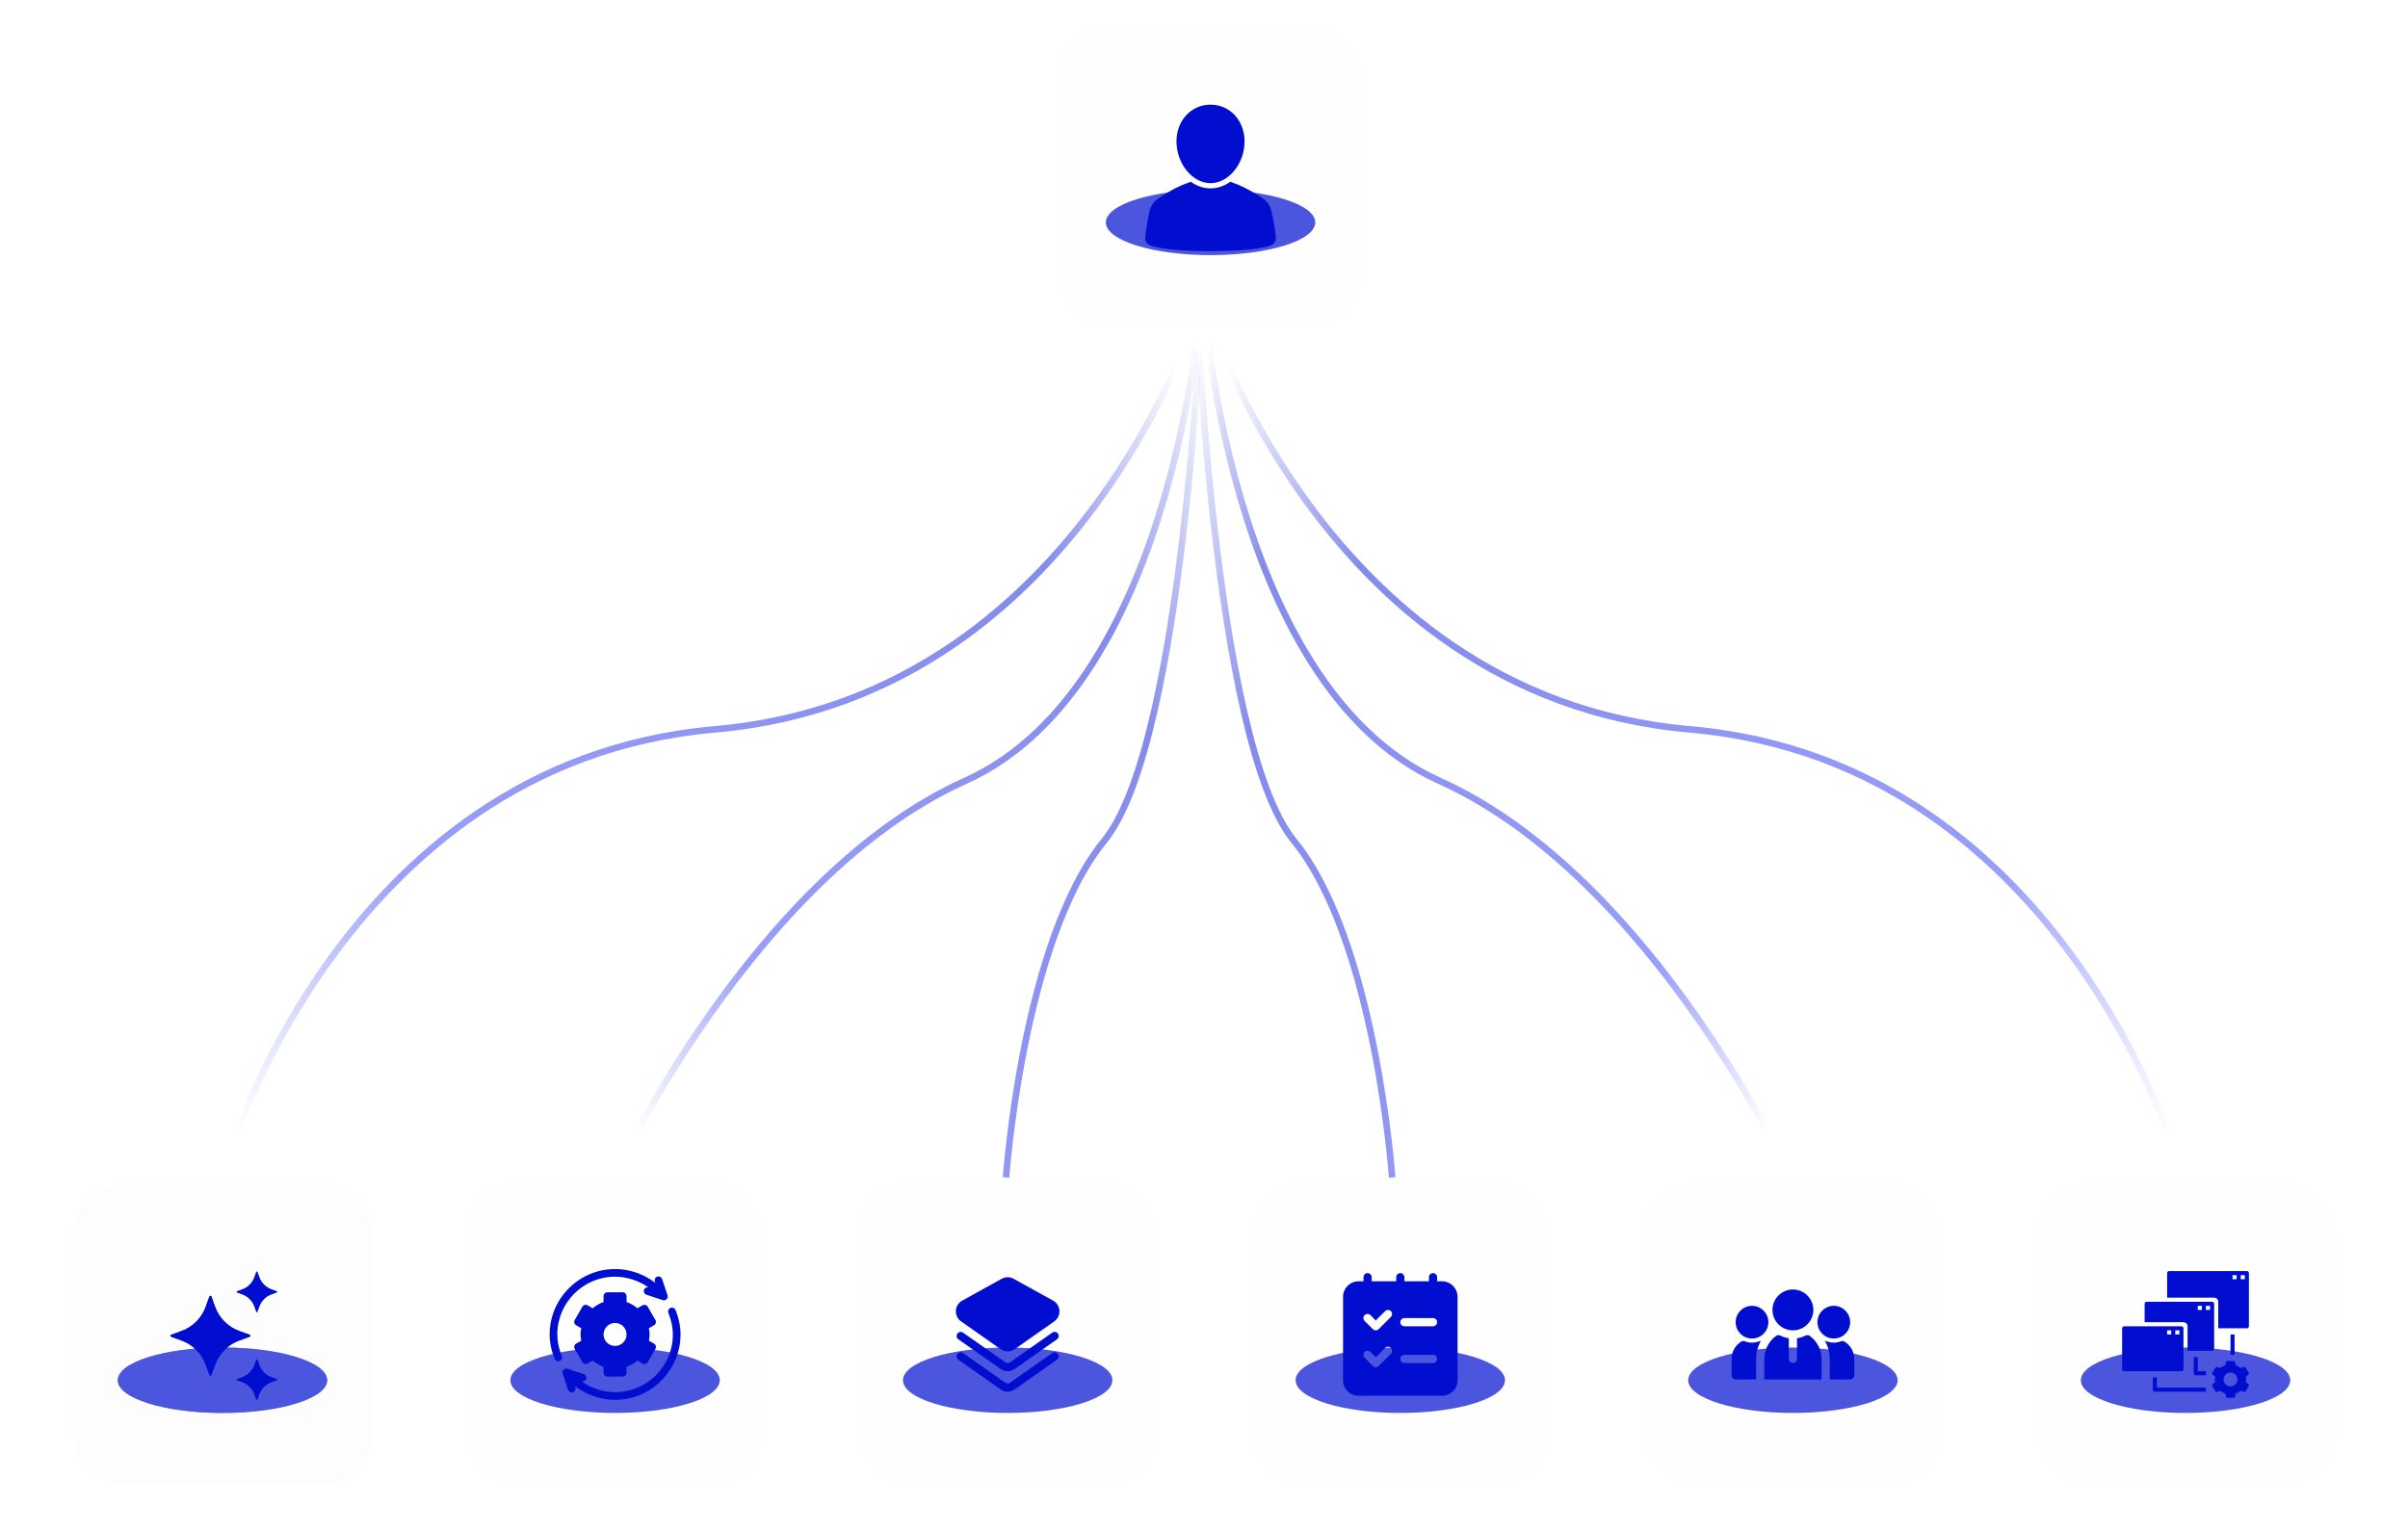 <svg xmlns="http://www.w3.org/2000/svg" width="368" height="234" viewBox="0 0 368 234" fill="none"><path d="M183.75 44C183.75 44 187.27 104.649 219.951 119.351C252.633 134.054 273.75 180 273.75 180" stroke="url(#paint0_linear_1819_17)"></path><path d="M184.75 43C184.75 43 167.25 106.443 109.25 111.5C51.25 116.557 33.75 180 33.75 180" stroke="url(#paint1_linear_1819_17)"></path><path d="M182.75 43C182.75 43 200.25 106.443 258.25 111.5C316.25 116.557 333.75 180 333.75 180" stroke="url(#paint2_linear_1819_17)"></path><path d="M183.75 44C183.75 44 180.23 104.649 147.549 119.351C114.867 134.054 93.75 180 93.75 180" stroke="url(#paint3_linear_1819_17)"></path><path d="M183.75 44C183.75 44 181.247 113.21 168.749 128.541C156.25 143.871 153.75 180 153.75 180" stroke="url(#paint4_linear_1819_17)"></path><path d="M182.75 44C182.75 44 185.253 113.21 197.751 128.541C210.25 143.871 212.75 180 212.75 180" stroke="url(#paint5_linear_1819_17)"></path><g filter="url(#filter0_f_1819_17)"><ellipse cx="185" cy="34" rx="16" ry="5" fill="#010ED0"></ellipse></g><g filter="url(#filter1_d_1819_17)"><rect x="161" y="3" width="48" height="48" rx="9" fill="#FBFBFB" fill-opacity="0.3" shape-rendering="crispEdges"></rect><rect x="161.5" y="3.5" width="47" height="47" rx="8.5" stroke="white" shape-rendering="crispEdges"></rect></g><path d="M194.992 36.246C194.764 34.244 194.463 32.866 194.25 32.062C194.084 31.415 193.695 30.849 193.152 30.461C190.903 28.852 188.921 28.085 188.011 27.787C187.119 28.424 186.089 28.799 185 28.799C183.91 28.799 182.881 28.424 181.989 27.787C181.079 28.085 179.097 28.852 176.847 30.461C176.305 30.848 175.917 31.413 175.75 32.058C175.537 32.866 175.236 34.245 175.008 36.245C174.976 36.521 175.04 36.799 175.188 37.034C175.336 37.269 175.56 37.446 175.823 37.536C177.003 37.929 179.555 38.399 184.999 38.399C190.443 38.399 192.996 37.929 194.178 37.535C194.44 37.445 194.663 37.268 194.811 37.033C194.959 36.799 195.022 36.521 194.991 36.245L194.992 36.246Z" fill="#010ED0"></path><path d="M190.197 21.624C190.197 18.418 187.961 16 184.997 16C182.032 16 179.797 18.418 179.797 21.624C179.797 25.02 182.227 28 184.997 28C187.767 28 190.197 25.02 190.197 21.624Z" fill="#010ED0"></path><g filter="url(#filter2_f_1819_17)"><ellipse cx="34" cy="211" rx="16" ry="5" fill="#010ED0"></ellipse></g><g filter="url(#filter3_d_1819_17)"><rect x="10" y="180" width="48" height="48" rx="9" fill="#FBFBFB" fill-opacity="0.3" shape-rendering="crispEdges"></rect><rect x="10.5" y="180.5" width="47" height="47" rx="8.5" stroke="white" shape-rendering="crispEdges"></rect></g><g filter="url(#filter4_f_1819_17)"><ellipse cx="34" cy="211" rx="16" ry="5" fill="#010ED0"></ellipse></g><g filter="url(#filter5_d_1819_17)"><rect x="10" y="180" width="48" height="48" rx="9" fill="#FBFBFB" fill-opacity="0.3" shape-rendering="crispEdges"></rect><rect x="10.5" y="180.5" width="47" height="47" rx="8.5" stroke="white" shape-rendering="crispEdges"></rect></g><path d="M32.305 198.205L32.867 199.766C33.176 200.622 33.669 201.399 34.312 202.042C34.956 202.685 35.733 203.179 36.588 203.487L38.149 204.049C38.18 204.061 38.207 204.081 38.226 204.108C38.244 204.135 38.255 204.167 38.255 204.2C38.255 204.233 38.244 204.265 38.226 204.292C38.207 204.319 38.18 204.339 38.149 204.35L36.588 204.913C35.733 205.221 34.956 205.714 34.312 206.358C33.669 207.001 33.176 207.778 32.867 208.634L32.305 210.195C32.294 210.226 32.273 210.252 32.246 210.271C32.219 210.29 32.187 210.3 32.155 210.3C32.122 210.3 32.09 210.29 32.063 210.271C32.036 210.252 32.015 210.226 32.004 210.195L31.442 208.634C31.134 207.778 30.64 207.001 29.997 206.358C29.354 205.714 28.577 205.221 27.721 204.913L26.16 204.35C26.129 204.339 26.102 204.319 26.084 204.292C26.065 204.265 26.055 204.233 26.055 204.2C26.055 204.167 26.065 204.135 26.084 204.108C26.102 204.081 26.129 204.061 26.16 204.049L27.721 203.487C28.577 203.179 29.354 202.685 29.997 202.042C30.64 201.399 31.134 200.622 31.442 199.766L32.004 198.205C32.015 198.174 32.035 198.147 32.062 198.128C32.089 198.109 32.122 198.099 32.155 198.099C32.188 198.099 32.22 198.109 32.247 198.128C32.274 198.147 32.294 198.174 32.305 198.205ZM39.332 194.454L39.617 195.244C39.773 195.677 40.023 196.071 40.349 196.397C40.674 196.722 41.068 196.972 41.501 197.129L42.291 197.413C42.307 197.419 42.321 197.429 42.33 197.443C42.34 197.457 42.345 197.473 42.345 197.49C42.345 197.506 42.34 197.523 42.33 197.536C42.321 197.55 42.307 197.56 42.291 197.566L41.501 197.851C41.068 198.007 40.674 198.257 40.349 198.583C40.023 198.909 39.773 199.302 39.617 199.735L39.332 200.526C39.326 200.541 39.316 200.555 39.302 200.564C39.288 200.574 39.272 200.579 39.255 200.579C39.239 200.579 39.222 200.574 39.209 200.564C39.195 200.555 39.185 200.541 39.179 200.526L38.894 199.735C38.738 199.302 38.488 198.909 38.162 198.583C37.837 198.257 37.443 198.007 37.01 197.851L36.219 197.566C36.204 197.56 36.19 197.55 36.181 197.536C36.171 197.523 36.166 197.506 36.166 197.49C36.166 197.473 36.171 197.457 36.181 197.443C36.19 197.429 36.204 197.419 36.219 197.413L37.01 197.129C37.443 196.972 37.837 196.722 38.162 196.397C38.488 196.071 38.738 195.677 38.894 195.244L39.179 194.454C39.185 194.438 39.195 194.425 39.209 194.415C39.222 194.406 39.239 194.4 39.255 194.4C39.272 194.4 39.288 194.406 39.302 194.415C39.316 194.425 39.326 194.438 39.332 194.454ZM39.332 207.875L39.617 208.665C39.773 209.098 40.023 209.492 40.349 209.818C40.674 210.143 41.068 210.393 41.501 210.55L42.291 210.835C42.307 210.84 42.321 210.851 42.33 210.864C42.34 210.878 42.345 210.894 42.345 210.911C42.345 210.927 42.34 210.944 42.33 210.957C42.321 210.971 42.307 210.981 42.291 210.987L41.501 211.272C41.068 211.428 40.674 211.678 40.349 212.004C40.023 212.33 39.773 212.723 39.617 213.156L39.332 213.947C39.326 213.962 39.316 213.976 39.302 213.985C39.288 213.995 39.272 214 39.255 214C39.239 214 39.222 213.995 39.209 213.985C39.195 213.976 39.185 213.962 39.179 213.947L38.894 213.156C38.738 212.723 38.488 212.33 38.162 212.004C37.837 211.678 37.443 211.428 37.01 211.272L36.219 210.987C36.204 210.981 36.19 210.971 36.181 210.957C36.171 210.944 36.166 210.927 36.166 210.911C36.166 210.894 36.171 210.878 36.181 210.864C36.19 210.851 36.204 210.84 36.219 210.835L37.01 210.55C37.443 210.393 37.837 210.143 38.162 209.818C38.488 209.492 38.738 209.098 38.894 208.665L39.179 207.875C39.205 207.804 39.306 207.804 39.332 207.875Z" fill="#010ED0"></path><path d="M32.305 198.205L32.867 199.766C33.176 200.622 33.669 201.399 34.312 202.042C34.956 202.685 35.733 203.179 36.588 203.487L38.149 204.049C38.18 204.061 38.207 204.081 38.226 204.108C38.244 204.135 38.255 204.167 38.255 204.2C38.255 204.233 38.244 204.265 38.226 204.292C38.207 204.319 38.18 204.339 38.149 204.35L36.588 204.913C35.733 205.221 34.956 205.714 34.312 206.358C33.669 207.001 33.176 207.778 32.867 208.634L32.305 210.195C32.294 210.226 32.273 210.252 32.246 210.271C32.219 210.29 32.187 210.3 32.155 210.3C32.122 210.3 32.09 210.29 32.063 210.271C32.036 210.252 32.015 210.226 32.004 210.195L31.442 208.634C31.134 207.778 30.64 207.001 29.997 206.358C29.354 205.714 28.577 205.221 27.721 204.913L26.16 204.35C26.129 204.339 26.102 204.319 26.084 204.292C26.065 204.265 26.055 204.233 26.055 204.2C26.055 204.167 26.065 204.135 26.084 204.108C26.102 204.081 26.129 204.061 26.16 204.049L27.721 203.487C28.577 203.179 29.354 202.685 29.997 202.042C30.64 201.399 31.134 200.622 31.442 199.766L32.004 198.205C32.015 198.174 32.035 198.147 32.062 198.128C32.089 198.109 32.122 198.099 32.155 198.099C32.188 198.099 32.22 198.109 32.247 198.128C32.274 198.147 32.294 198.174 32.305 198.205ZM39.332 194.454L39.617 195.244C39.773 195.677 40.023 196.071 40.349 196.397C40.674 196.722 41.068 196.972 41.501 197.129L42.291 197.413C42.307 197.419 42.321 197.429 42.33 197.443C42.34 197.457 42.345 197.473 42.345 197.49C42.345 197.506 42.34 197.523 42.33 197.536C42.321 197.55 42.307 197.56 42.291 197.566L41.501 197.851C41.068 198.007 40.674 198.257 40.349 198.583C40.023 198.909 39.773 199.302 39.617 199.735L39.332 200.526C39.326 200.541 39.316 200.555 39.302 200.564C39.288 200.574 39.272 200.579 39.255 200.579C39.239 200.579 39.222 200.574 39.209 200.564C39.195 200.555 39.185 200.541 39.179 200.526L38.894 199.735C38.738 199.302 38.488 198.909 38.162 198.583C37.837 198.257 37.443 198.007 37.01 197.851L36.219 197.566C36.204 197.56 36.19 197.55 36.181 197.536C36.171 197.523 36.166 197.506 36.166 197.49C36.166 197.473 36.171 197.457 36.181 197.443C36.19 197.429 36.204 197.419 36.219 197.413L37.01 197.129C37.443 196.972 37.837 196.722 38.162 196.397C38.488 196.071 38.738 195.677 38.894 195.244L39.179 194.454C39.185 194.438 39.195 194.425 39.209 194.415C39.222 194.406 39.239 194.4 39.255 194.4C39.272 194.4 39.288 194.406 39.302 194.415C39.316 194.425 39.326 194.438 39.332 194.454ZM39.332 207.875L39.617 208.665C39.773 209.098 40.023 209.492 40.349 209.818C40.674 210.143 41.068 210.393 41.501 210.55L42.291 210.835C42.307 210.84 42.321 210.851 42.33 210.864C42.34 210.878 42.345 210.894 42.345 210.911C42.345 210.927 42.34 210.944 42.33 210.957C42.321 210.971 42.307 210.981 42.291 210.987L41.501 211.272C41.068 211.428 40.674 211.678 40.349 212.004C40.023 212.33 39.773 212.723 39.617 213.156L39.332 213.947C39.326 213.962 39.316 213.976 39.302 213.985C39.288 213.995 39.272 214 39.255 214C39.239 214 39.222 213.995 39.209 213.985C39.195 213.976 39.185 213.962 39.179 213.947L38.894 213.156C38.738 212.723 38.488 212.33 38.162 212.004C37.837 211.678 37.443 211.428 37.01 211.272L36.219 210.987C36.204 210.981 36.19 210.971 36.181 210.957C36.171 210.944 36.166 210.927 36.166 210.911C36.166 210.894 36.171 210.878 36.181 210.864C36.19 210.851 36.204 210.84 36.219 210.835L37.01 210.55C37.443 210.393 37.837 210.143 38.162 209.818C38.488 209.492 38.738 209.098 38.894 208.665L39.179 207.875C39.205 207.804 39.306 207.804 39.332 207.875Z" fill="#010ED0"></path><g filter="url(#filter6_f_1819_17)"><ellipse cx="94" cy="211" rx="16" ry="5" fill="#010ED0"></ellipse></g><g filter="url(#filter7_d_1819_17)"><rect x="70" y="180" width="48" height="48" rx="9" fill="#FBFBFB" fill-opacity="0.3" shape-rendering="crispEdges"></rect><rect x="70.5" y="180.5" width="47" height="47" rx="8.5" stroke="white" shape-rendering="crispEdges"></rect></g><g clip-path="url(#clip0_1819_17)"><path d="M99.95 205.407L99.168 204.956C99.237 204.619 99.27 204.308 99.27 204C99.27 203.692 99.237 203.381 99.168 203.044L99.95 202.593C100.084 202.515 100.182 202.387 100.223 202.237C100.263 202.087 100.242 201.927 100.164 201.792L98.992 199.762C98.83 199.482 98.472 199.386 98.192 199.548L97.417 199.995C96.931 199.583 96.368 199.261 95.754 199.046V198.141C95.754 197.817 95.492 197.555 95.168 197.555H92.824C92.501 197.555 92.239 197.817 92.239 198.141V199.046C91.625 199.261 91.061 199.583 90.576 199.995L89.801 199.548C89.521 199.386 89.162 199.482 89.001 199.762L87.829 201.792C87.751 201.927 87.73 202.087 87.77 202.237C87.81 202.387 87.909 202.515 88.043 202.593L88.825 203.044C88.756 203.381 88.723 203.692 88.723 204C88.723 204.308 88.756 204.619 88.825 204.956L88.043 205.407C87.908 205.485 87.81 205.613 87.77 205.763C87.73 205.913 87.751 206.073 87.829 206.208L89 208.238C89.162 208.518 89.521 208.614 89.801 208.452L90.576 208.005C91.061 208.417 91.625 208.739 92.238 208.954V209.859C92.238 210.183 92.501 210.445 92.824 210.445H95.168C95.492 210.445 95.754 210.183 95.754 209.859V208.954C96.367 208.739 96.931 208.417 97.417 208.005L98.192 208.452C98.472 208.614 98.83 208.518 98.992 208.238L100.164 206.208C100.202 206.141 100.227 206.068 100.238 205.991C100.248 205.915 100.242 205.838 100.223 205.763C100.203 205.689 100.168 205.619 100.121 205.558C100.075 205.497 100.016 205.446 99.95 205.407ZM93.996 205.758C93.027 205.758 92.239 204.969 92.239 204C92.239 203.031 93.027 202.242 93.996 202.242C94.966 202.242 95.754 203.031 95.754 204C95.754 204.969 94.966 205.758 93.996 205.758Z" fill="#010ED0"></path><path d="M102.014 198.014L101.185 195.528C101.083 195.221 100.751 195.055 100.444 195.158C100.137 195.26 99.971 195.592 100.073 195.899L100.144 196.11C99.615 195.708 99.05 195.357 98.455 195.061C97.055 194.367 95.514 194 94 194C91.343 194 88.836 195.044 86.94 196.94C85.044 198.836 84 201.343 84 204C84 205.227 84.258 206.484 84.766 207.736C84.859 207.964 85.078 208.102 85.309 208.102C85.382 208.102 85.457 208.088 85.529 208.059C85.829 207.937 85.974 207.595 85.852 207.295C85.401 206.184 85.172 205.075 85.172 204C85.172 199.132 89.132 195.172 94 195.172C95.787 195.172 97.59 195.766 99.089 196.797C98.802 196.738 98.511 196.901 98.416 197.186C98.314 197.493 98.48 197.824 98.787 197.927L101.272 198.755C101.376 198.79 101.486 198.795 101.592 198.77C101.698 198.745 101.795 198.691 101.872 198.614C101.949 198.537 102.003 198.44 102.028 198.334C102.053 198.228 102.048 198.117 102.014 198.014ZM103.234 200.264C103.112 199.964 102.77 199.82 102.471 199.941C102.171 200.063 102.026 200.405 102.148 200.705C102.599 201.816 102.828 202.925 102.828 204C102.828 208.868 98.868 212.828 94 212.828C92.213 212.828 90.41 212.234 88.911 211.203C89.198 211.262 89.489 211.099 89.584 210.814C89.686 210.507 89.52 210.176 89.213 210.073L86.728 209.245C86.624 209.21 86.513 209.205 86.408 209.23C86.302 209.255 86.205 209.309 86.128 209.386C86.051 209.463 85.997 209.56 85.972 209.666C85.947 209.772 85.952 209.883 85.986 209.986L86.815 212.472C86.897 212.717 87.125 212.873 87.371 212.873C87.432 212.873 87.495 212.863 87.556 212.842C87.863 212.74 88.029 212.408 87.927 212.101L87.856 211.89C88.385 212.292 88.95 212.643 89.545 212.939C90.945 213.633 92.486 214 94 214C96.657 214 99.164 212.956 101.06 211.06C102.956 209.164 104 206.657 104 204C104 202.773 103.742 201.516 103.234 200.264Z" fill="#010ED0"></path></g><g filter="url(#filter8_f_1819_17)"><ellipse cx="154" cy="211" rx="16" ry="5" fill="#010ED0"></ellipse></g><g filter="url(#filter9_d_1819_17)"><rect x="130" y="180" width="48" height="48" rx="9" fill="#FBFBFB" fill-opacity="0.3" shape-rendering="crispEdges"></rect><rect x="130.5" y="180.5" width="47" height="47" rx="8.5" stroke="white" shape-rendering="crispEdges"></rect></g><path fill-rule="evenodd" clip-rule="evenodd" d="M154.901 195.488C154.337 195.176 153.651 195.176 153.086 195.488C151.073 196.603 149.059 197.718 147.045 198.832C146.767 198.986 146.532 199.208 146.364 199.478C146.195 199.747 146.098 200.055 146.081 200.372C146.064 200.69 146.128 201.006 146.267 201.292C146.406 201.578 146.615 201.824 146.875 202.006L152.916 206.25C153.232 206.471 153.608 206.59 153.994 206.59C154.38 206.59 154.756 206.471 155.071 206.25C156.403 205.314 159.284 203.291 161.113 202.006C161.373 201.823 161.582 201.577 161.721 201.291C161.861 201.005 161.925 200.689 161.908 200.371C161.891 200.054 161.793 199.746 161.625 199.476C161.456 199.207 161.222 198.985 160.943 198.831L154.901 195.488Z" fill="#010ED0"></path><path fill-rule="evenodd" clip-rule="evenodd" d="M146.447 207.857L152.915 212.4C153.23 212.621 153.607 212.74 153.992 212.74C154.378 212.74 154.754 212.621 155.07 212.4L161.538 207.857C161.67 207.761 161.76 207.616 161.787 207.454C161.814 207.292 161.776 207.126 161.682 206.992C161.587 206.858 161.444 206.766 161.283 206.737C161.121 206.707 160.955 206.742 160.819 206.835L154.352 211.377C154.246 211.451 154.121 211.49 153.992 211.49C153.864 211.49 153.738 211.451 153.633 211.377L147.165 206.835C147.029 206.745 146.864 206.712 146.704 206.742C146.544 206.772 146.402 206.864 146.309 206.997C146.215 207.13 146.177 207.294 146.203 207.455C146.229 207.616 146.316 207.76 146.447 207.857H146.447Z" fill="#010ED0"></path><path fill-rule="evenodd" clip-rule="evenodd" d="M146.447 204.738L152.915 209.28C153.23 209.502 153.607 209.621 153.992 209.621C154.378 209.621 154.754 209.502 155.07 209.28L161.538 204.738C161.67 204.642 161.76 204.497 161.787 204.335C161.814 204.173 161.776 204.007 161.682 203.873C161.587 203.739 161.444 203.647 161.283 203.618C161.121 203.588 160.955 203.623 160.819 203.715L154.352 208.258C154.246 208.332 154.121 208.371 153.992 208.371C153.864 208.371 153.738 208.332 153.633 208.258L147.165 203.715C147.029 203.626 146.864 203.593 146.704 203.623C146.544 203.653 146.402 203.745 146.309 203.878C146.215 204.011 146.177 204.175 146.203 204.336C146.229 204.496 146.316 204.641 146.447 204.738H146.447Z" fill="#010ED0"></path><g filter="url(#filter10_f_1819_17)"><ellipse cx="214" cy="211" rx="16" ry="5" fill="#010ED0"></ellipse></g><g filter="url(#filter11_d_1819_17)"><rect x="190" y="180" width="48" height="48" rx="9" fill="#FBFBFB" fill-opacity="0.3" shape-rendering="crispEdges"></rect><rect x="190.5" y="180.5" width="47" height="47" rx="8.5" stroke="white" shape-rendering="crispEdges"></rect></g><path d="M220.379 195.875H219.625V195.25C219.625 195.084 219.559 194.925 219.442 194.808C219.325 194.691 219.166 194.625 219 194.625C218.834 194.625 218.675 194.691 218.558 194.808C218.441 194.925 218.375 195.084 218.375 195.25V195.875H214.625V195.25C214.625 195.084 214.559 194.925 214.442 194.808C214.325 194.691 214.166 194.625 214 194.625C213.834 194.625 213.675 194.691 213.558 194.808C213.441 194.925 213.375 195.084 213.375 195.25V195.875H209.625V195.25C209.625 195.084 209.559 194.925 209.442 194.808C209.325 194.691 209.166 194.625 209 194.625C208.834 194.625 208.675 194.691 208.558 194.808C208.441 194.925 208.375 195.084 208.375 195.25V195.875H207.621C206.993 195.876 206.39 196.126 205.946 196.571C205.501 197.015 205.251 197.618 205.25 198.246V211.004C205.251 211.632 205.501 212.235 205.946 212.679C206.39 213.124 206.993 213.374 207.621 213.375H220.379C221.007 213.374 221.61 213.124 222.054 212.679C222.499 212.235 222.749 211.632 222.75 211.004V198.246C222.749 197.618 222.499 197.015 222.054 196.571C221.61 196.126 221.007 195.876 220.379 195.875ZM212.566 206.942L210.691 208.817C210.574 208.934 210.415 209 210.249 209C210.084 209 209.925 208.934 209.807 208.817L208.557 207.567C208.498 207.509 208.45 207.44 208.417 207.364C208.385 207.288 208.367 207.206 208.367 207.123C208.366 207.04 208.382 206.957 208.413 206.881C208.445 206.804 208.491 206.734 208.55 206.675C208.608 206.617 208.678 206.57 208.755 206.539C208.832 206.507 208.914 206.492 208.997 206.492C209.08 206.493 209.162 206.51 209.238 206.543C209.315 206.576 209.384 206.623 209.441 206.683L210.25 207.491L211.683 206.058C211.801 205.944 211.959 205.881 212.123 205.883C212.287 205.884 212.443 205.95 212.559 206.066C212.675 206.182 212.741 206.338 212.742 206.502C212.744 206.666 212.68 206.824 212.566 206.942ZM212.566 201.317L210.691 203.192C210.574 203.309 210.415 203.375 210.249 203.375C210.084 203.375 209.925 203.309 209.807 203.192L208.557 201.942C208.498 201.884 208.45 201.815 208.417 201.739C208.385 201.663 208.367 201.581 208.367 201.498C208.366 201.415 208.382 201.332 208.413 201.256C208.445 201.179 208.491 201.109 208.55 201.05C208.608 200.992 208.678 200.945 208.755 200.914C208.832 200.882 208.914 200.867 208.997 200.867C209.08 200.868 209.162 200.885 209.238 200.918C209.315 200.951 209.384 200.998 209.441 201.058L210.25 201.866L211.683 200.433C211.801 200.319 211.959 200.256 212.123 200.258C212.287 200.259 212.443 200.325 212.559 200.441C212.675 200.557 212.741 200.713 212.742 200.877C212.744 201.041 212.68 201.199 212.566 201.317ZM219 208.375H214.625C214.459 208.375 214.3 208.309 214.183 208.192C214.066 208.075 214 207.916 214 207.75C214 207.584 214.066 207.425 214.183 207.308C214.3 207.191 214.459 207.125 214.625 207.125H219C219.166 207.125 219.325 207.191 219.442 207.308C219.559 207.425 219.625 207.584 219.625 207.75C219.625 207.916 219.559 208.075 219.442 208.192C219.325 208.309 219.166 208.375 219 208.375ZM219 202.75H214.625C214.459 202.75 214.3 202.684 214.183 202.567C214.066 202.45 214 202.291 214 202.125C214 201.959 214.066 201.8 214.183 201.683C214.3 201.566 214.459 201.5 214.625 201.5H219C219.166 201.5 219.325 201.566 219.442 201.683C219.559 201.8 219.625 201.959 219.625 202.125C219.625 202.291 219.559 202.45 219.442 202.567C219.325 202.684 219.166 202.75 219 202.75Z" fill="#010ED0"></path><g filter="url(#filter12_f_1819_17)"><ellipse cx="274" cy="211" rx="16" ry="5" fill="#010ED0"></ellipse></g><g filter="url(#filter13_d_1819_17)"><rect x="250" y="180" width="48" height="48" rx="9" fill="#FBFBFB" fill-opacity="0.3" shape-rendering="crispEdges"></rect><rect x="250.5" y="180.5" width="47" height="47" rx="8.5" stroke="white" shape-rendering="crispEdges"></rect></g><path d="M267.75 204.625C266.371 204.625 265.25 203.504 265.25 202.125C265.25 200.746 266.371 199.625 267.75 199.625C269.129 199.625 270.25 200.746 270.25 202.125C270.25 203.504 269.129 204.625 267.75 204.625ZM268.856 205.044C268.144 205.319 267.356 205.319 266.644 205.044C266.463 204.975 266.256 205 266.094 205.1C265.644 205.381 265.273 205.771 265.016 206.235C264.759 206.699 264.625 207.22 264.625 207.75V210.25C264.625 210.594 264.906 210.875 265.25 210.875H268.375V207.75C268.375 206.781 268.631 205.838 269.094 205.013C269.013 205 268.931 205.012 268.856 205.044ZM280.25 204.625C281.629 204.625 282.75 203.504 282.75 202.125C282.75 200.746 281.629 199.625 280.25 199.625C278.871 199.625 277.75 200.746 277.75 202.125C277.75 203.504 278.871 204.625 280.25 204.625ZM281.906 205.1C281.744 205 281.538 204.975 281.356 205.044C280.644 205.319 279.856 205.319 279.144 205.044C279.069 205.012 278.987 205.001 278.906 205.013C279.376 205.849 279.623 206.791 279.625 207.75V210.875H282.75C283.094 210.875 283.375 210.594 283.375 210.25V207.75C283.375 206.669 282.825 205.681 281.906 205.1ZM274 203.375C272.277 203.375 270.875 201.973 270.875 200.25C270.875 198.527 272.277 197.125 274 197.125C275.723 197.125 277.125 198.527 277.125 200.25C277.125 201.973 275.723 203.375 274 203.375ZM278.375 207.75C278.375 207.063 278.212 206.385 277.901 205.773C277.589 205.16 277.137 204.63 276.581 204.225C276.394 204.088 276.144 204.069 275.938 204.169C275.519 204.381 275.075 204.512 274.625 204.575V207.75C274.625 208.094 274.344 208.375 274 208.375C273.656 208.375 273.375 208.094 273.375 207.75V204.575C272.925 204.512 272.481 204.381 272.063 204.169C271.856 204.069 271.606 204.088 271.419 204.225C270.863 204.63 270.411 205.16 270.099 205.773C269.788 206.385 269.625 207.063 269.625 207.75V210.875H278.375V207.75Z" fill="#010ED0"></path><g filter="url(#filter14_f_1819_17)"><ellipse cx="334" cy="211" rx="16" ry="5" fill="#010ED0"></ellipse></g><g filter="url(#filter15_d_1819_17)"><rect x="310" y="180" width="48" height="48" rx="9" fill="#FBFBFB" fill-opacity="0.3" shape-rendering="crispEdges"></rect><rect x="310.5" y="180.5" width="47" height="47" rx="8.5" stroke="white" shape-rendering="crispEdges"></rect></g><g clip-path="url(#clip1_1819_17)"><path d="M343.382 210.303L343.546 210.213C343.578 210.196 343.606 210.173 343.628 210.145C343.651 210.117 343.668 210.085 343.677 210.051C343.687 210.016 343.69 209.98 343.685 209.944C343.68 209.909 343.668 209.875 343.65 209.844L343.197 209.094C343.157 209.031 343.095 208.986 343.023 208.968C342.951 208.949 342.875 208.959 342.811 208.995L342.645 209.086C342.594 209.113 342.537 209.125 342.48 209.12C342.423 209.115 342.369 209.095 342.323 209.06C342.16 208.94 341.983 208.842 341.795 208.767C341.742 208.748 341.696 208.713 341.664 208.668C341.631 208.623 341.612 208.569 341.611 208.513V208.332C341.609 208.259 341.578 208.19 341.526 208.14C341.473 208.089 341.402 208.061 341.329 208.062H340.423C340.35 208.061 340.28 208.089 340.227 208.14C340.174 208.19 340.144 208.259 340.142 208.332V208.513C340.14 208.569 340.122 208.623 340.089 208.668C340.056 208.713 340.01 208.748 339.958 208.767C339.77 208.842 339.592 208.94 339.429 209.06C339.384 209.095 339.329 209.115 339.272 209.12C339.215 209.125 339.158 209.113 339.108 209.086L338.942 208.995C338.877 208.959 338.801 208.949 338.729 208.968C338.657 208.986 338.595 209.031 338.556 209.094L338.103 209.844C338.084 209.875 338.072 209.909 338.068 209.944C338.063 209.98 338.066 210.016 338.075 210.051C338.085 210.085 338.101 210.117 338.124 210.145C338.147 210.173 338.175 210.196 338.206 210.213L338.37 210.303C338.417 210.328 338.456 210.366 338.481 210.413C338.505 210.46 338.515 210.513 338.509 210.566C338.479 210.771 338.479 210.979 338.509 211.184C338.515 211.237 338.505 211.29 338.481 211.337C338.456 211.384 338.417 211.422 338.37 211.447L338.206 211.537C338.175 211.554 338.147 211.577 338.124 211.605C338.101 211.633 338.085 211.665 338.075 211.699C338.066 211.734 338.063 211.77 338.068 211.806C338.072 211.841 338.084 211.875 338.103 211.906L338.556 212.656C338.595 212.719 338.657 212.764 338.729 212.782C338.801 212.801 338.877 212.791 338.942 212.755L339.108 212.664C339.158 212.637 339.215 212.625 339.272 212.63C339.329 212.635 339.384 212.655 339.429 212.69C339.592 212.81 339.77 212.908 339.958 212.983C340.01 213.002 340.056 213.037 340.089 213.082C340.122 213.127 340.14 213.181 340.142 213.237V213.418C340.144 213.491 340.174 213.56 340.227 213.61C340.28 213.661 340.35 213.689 340.423 213.688H341.329C341.402 213.689 341.473 213.661 341.526 213.61C341.578 213.56 341.609 213.491 341.611 213.418V213.237C341.612 213.181 341.631 213.127 341.664 213.082C341.696 213.037 341.742 213.002 341.795 212.983C341.983 212.908 342.16 212.81 342.323 212.69C342.369 212.655 342.423 212.635 342.48 212.63C342.537 212.625 342.594 212.637 342.645 212.664L342.811 212.755C342.875 212.791 342.951 212.801 343.023 212.782C343.095 212.764 343.157 212.719 343.197 212.656L343.65 211.906C343.668 211.875 343.68 211.841 343.685 211.806C343.69 211.77 343.687 211.734 343.677 211.699C343.668 211.665 343.651 211.633 343.628 211.605C343.606 211.577 343.578 211.554 343.546 211.537L343.382 211.447C343.335 211.422 343.297 211.384 343.272 211.337C343.247 211.29 343.237 211.237 343.243 211.184C343.273 210.979 343.273 210.771 343.243 210.566C343.237 210.513 343.247 210.46 343.272 210.413C343.297 210.366 343.335 210.328 343.382 210.303ZM340.875 211.93C340.666 211.93 340.462 211.868 340.289 211.752C340.116 211.636 339.98 211.471 339.901 211.279C339.821 211.086 339.8 210.874 339.841 210.669C339.881 210.465 339.982 210.277 340.129 210.129C340.277 209.982 340.465 209.881 340.669 209.841C340.874 209.8 341.086 209.821 341.279 209.901C341.471 209.98 341.636 210.116 341.752 210.289C341.868 210.462 341.93 210.666 341.93 210.875C341.93 211.155 341.819 211.423 341.621 211.621C341.423 211.819 341.155 211.93 340.875 211.93ZM329.625 210.562H329V212.438C329 212.52 329.033 212.6 329.092 212.658C329.15 212.717 329.23 212.75 329.312 212.75H337.125V212.125H329.625V210.562ZM335.875 207.438H335.25V209.938C335.25 210.02 335.283 210.1 335.342 210.158C335.4 210.217 335.48 210.25 335.562 210.25H337.125V209.625H335.875V207.438ZM340.875 204H341.5V207.125H340.875V204ZM333.688 209.312V203.062C333.688 202.98 333.655 202.9 333.596 202.842C333.537 202.783 333.458 202.75 333.375 202.75H324.625C324.542 202.75 324.463 202.783 324.404 202.842C324.345 202.9 324.312 202.98 324.312 203.062V209.312C324.312 209.395 324.345 209.475 324.404 209.533C324.463 209.592 324.542 209.625 324.625 209.625H333.375C333.458 209.625 333.537 209.592 333.596 209.533C333.655 209.475 333.688 209.395 333.688 209.312ZM331.812 204H331.188V203.375H331.812V204ZM333.062 204H332.438V203.375H333.062V204Z" fill="#010ED0"></path><path d="M338.375 206.188V199.312C338.375 199.23 338.342 199.15 338.283 199.092C338.225 199.033 338.145 199 338.062 199H328.062C327.98 199 327.9 199.033 327.842 199.092C327.783 199.15 327.75 199.23 327.75 199.312V202.125H333.688C333.853 202.125 334.012 202.191 334.129 202.308C334.247 202.425 334.312 202.584 334.312 202.75V206.5H338.062C338.145 206.5 338.225 206.467 338.283 206.408C338.342 206.35 338.375 206.27 338.375 206.188ZM336.5 200.25H335.875V199.625H336.5V200.25ZM337.75 200.25H337.125V199.625H337.75V200.25Z" fill="#010ED0"></path><path d="M343.375 194.312H331.5C331.417 194.312 331.338 194.345 331.279 194.404C331.22 194.463 331.188 194.542 331.188 194.625V198.375H338.375C338.541 198.375 338.7 198.441 338.817 198.558C338.934 198.675 339 198.834 339 199V203.062H343.375C343.458 203.062 343.537 203.03 343.596 202.971C343.655 202.912 343.688 202.833 343.688 202.75V194.625C343.688 194.542 343.655 194.463 343.596 194.404C343.537 194.345 343.458 194.312 343.375 194.312ZM341.812 195.562H341.188V194.938H341.812V195.562ZM343.062 195.562H342.438V194.938H343.062V195.562Z" fill="#010ED0"></path></g><defs><filter id="filter0_f_1819_17" x="151" y="11" width="68" height="46" filterUnits="userSpaceOnUse" color-interpolation-filters="sRGB"></filter><filter id="filter1_d_1819_17" x="158" y="0" width="54" height="54" filterUnits="userSpaceOnUse" color-interpolation-filters="sRGB"></filter><filter id="filter2_f_1819_17" x="0" y="188" width="68" height="46" filterUnits="userSpaceOnUse" color-interpolation-filters="sRGB"></filter><filter id="filter3_d_1819_17" x="7" y="177" width="54" height="54" filterUnits="userSpaceOnUse" color-interpolation-filters="sRGB"></filter><filter id="filter4_f_1819_17" x="0" y="188" width="68" height="46" filterUnits="userSpaceOnUse" color-interpolation-filters="sRGB"></filter><filter id="filter5_d_1819_17" x="7" y="177" width="54" height="54" filterUnits="userSpaceOnUse" color-interpolation-filters="sRGB"></filter><filter id="filter6_f_1819_17" x="60" y="188" width="68" height="46" filterUnits="userSpaceOnUse" color-interpolation-filters="sRGB"></filter><filter id="filter7_d_1819_17" x="67" y="177" width="54" height="54" filterUnits="userSpaceOnUse" color-interpolation-filters="sRGB"></filter><filter id="filter8_f_1819_17" x="120" y="188" width="68" height="46" filterUnits="userSpaceOnUse" color-interpolation-filters="sRGB"></filter><filter id="filter9_d_1819_17" x="127" y="177" width="54" height="54" filterUnits="userSpaceOnUse" color-interpolation-filters="sRGB"></filter><filter id="filter10_f_1819_17" x="180" y="188" width="68" height="46" filterUnits="userSpaceOnUse" color-interpolation-filters="sRGB"></filter><filter id="filter11_d_1819_17" x="187" y="177" width="54" height="54" filterUnits="userSpaceOnUse" color-interpolation-filters="sRGB"></filter><filter id="filter12_f_1819_17" x="240" y="188" width="68" height="46" filterUnits="userSpaceOnUse" color-interpolation-filters="sRGB"></filter><filter id="filter13_d_1819_17" x="247" y="177" width="54" height="54" filterUnits="userSpaceOnUse" color-interpolation-filters="sRGB"></filter><filter id="filter14_f_1819_17" x="300" y="188" width="68" height="46" filterUnits="userSpaceOnUse" color-interpolation-filters="sRGB"></filter><filter id="filter15_d_1819_17" x="307" y="177" width="54" height="54" filterUnits="userSpaceOnUse" color-interpolation-filters="sRGB"></filter><linearGradient id="paint0_linear_1819_17" x1="273.75" y1="161.879" x2="161.13" y2="124.972" gradientUnits="userSpaceOnUse"><stop stop-color="#414DFA" stop-opacity="0"></stop><stop offset="0.197" stop-color="#3440F2" stop-opacity="0.5"></stop><stop offset="0.846" stop-color="#0B18D6" stop-opacity="0.5"></stop><stop offset="1" stop-color="#010ED0" stop-opacity="0"></stop></linearGradient><linearGradient id="paint1_linear_1819_17" x1="33.75" y1="161.868" x2="194.528" y2="129.193" gradientUnits="userSpaceOnUse"><stop stop-color="#414DFA" stop-opacity="0"></stop><stop offset="0.197" stop-color="#3440F2" stop-opacity="0.5"></stop><stop offset="0.846" stop-color="#0B18D6" stop-opacity="0.5"></stop><stop offset="1" stop-color="#010ED0" stop-opacity="0"></stop></linearGradient><linearGradient id="paint2_linear_1819_17" x1="333.75" y1="161.868" x2="172.972" y2="129.193" gradientUnits="userSpaceOnUse"><stop stop-color="#414DFA" stop-opacity="0"></stop><stop offset="0.197" stop-color="#3440F2" stop-opacity="0.5"></stop><stop offset="0.846" stop-color="#0B18D6" stop-opacity="0.5"></stop><stop offset="1" stop-color="#010ED0" stop-opacity="0"></stop></linearGradient><linearGradient id="paint3_linear_1819_17" x1="93.75" y1="161.879" x2="207.372" y2="121.956" gradientUnits="userSpaceOnUse"><stop stop-color="#414DFA" stop-opacity="0"></stop><stop offset="0.197" stop-color="#3440F2" stop-opacity="0.5"></stop><stop offset="0.779" stop-color="#0B18D6" stop-opacity="0.5"></stop><stop offset="1" stop-color="#010ED0" stop-opacity="0"></stop></linearGradient><linearGradient id="paint4_linear_1819_17" x1="94.256" y1="161.879" x2="207.376" y2="122.357" gradientUnits="userSpaceOnUse"><stop stop-color="#414DFA" stop-opacity="0"></stop><stop offset="0.197" stop-color="#3440F2" stop-opacity="0.5"></stop><stop offset="0.779" stop-color="#0B18D6" stop-opacity="0.5"></stop><stop offset="1" stop-color="#010ED0" stop-opacity="0"></stop></linearGradient><linearGradient id="paint5_linear_1819_17" x1="272.244" y1="161.879" x2="159.124" y2="122.357" gradientUnits="userSpaceOnUse"><stop stop-color="#414DFA" stop-opacity="0"></stop><stop offset="0.197" stop-color="#3440F2" stop-opacity="0.5"></stop><stop offset="0.779" stop-color="#0B18D6" stop-opacity="0.5"></stop><stop offset="1" stop-color="#010ED0" stop-opacity="0"></stop></linearGradient><clipPath id="clip0_1819_17"><rect width="20" height="20" fill="white" transform="translate(84 194)"></rect></clipPath><clipPath id="clip1_1819_17"><rect width="20" height="20" fill="white" transform="translate(324 194)"></rect></clipPath></defs></svg>